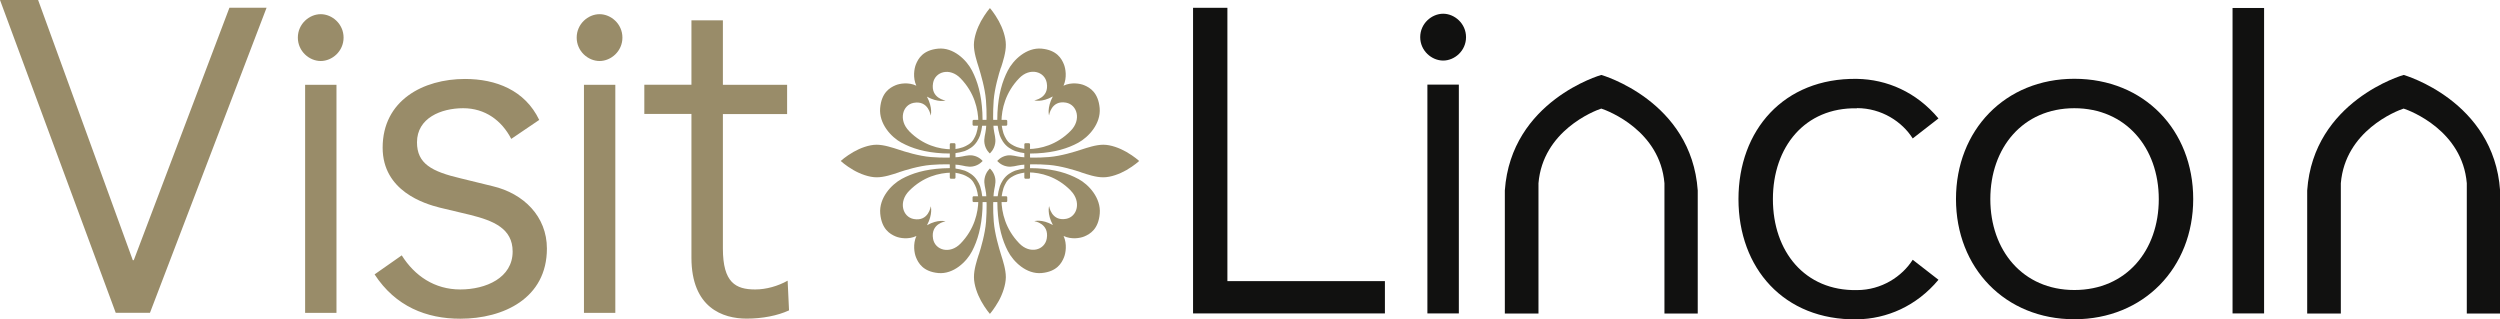 <svg width="274" height="35" viewBox="0 0 274 35" fill="none" xmlns="http://www.w3.org/2000/svg">
<g clip-path="url(#clip0_1539_7628)">
<path d="M203.517 11.85C206.234 11.85 208.491 13.355 209.633 15.174L212.456 12.981C210.046 10.09 206.801 8.693 203.508 8.644C195.5 8.536 190.536 14.269 190.536 21.822C190.536 29.375 195.5 35.108 203.508 35C206.801 34.951 210.046 33.554 212.456 30.663L209.633 28.47C208.481 30.289 206.234 31.794 203.517 31.794C197.814 31.902 194.31 27.565 194.31 21.832C194.31 16.098 197.814 11.761 203.517 11.87" fill="#111110"/>
<path d="M130.759 0.855V34.351H151.786V30.811H134.523V0.855H130.759Z" fill="#111110"/>
<path d="M158.171 1.505C156.913 1.505 155.655 2.577 155.655 4.072C155.655 5.566 156.913 6.638 158.171 6.638C159.428 6.638 160.677 5.566 160.677 4.072C160.677 2.577 159.419 1.505 158.171 1.505Z" fill="#111110"/>
<path d="M159.889 9.273H156.443V34.351H159.889V9.273Z" fill="#111110"/>
<path d="M248.144 0.875H244.687V34.351H248.144V0.875Z" fill="#111110"/>
<path d="M227.348 31.785C221.702 31.785 218.14 27.448 218.14 21.823C218.14 16.197 221.702 11.86 227.348 11.86C232.993 11.86 236.603 16.197 236.603 21.823C236.603 27.448 233.051 31.785 227.348 31.785ZM227.348 8.635C219.763 8.635 214.376 14.26 214.376 21.813C214.376 29.365 219.763 34.99 227.348 34.99C234.933 34.99 240.376 29.365 240.376 21.813C240.376 14.26 234.99 8.635 227.348 8.635Z" fill="#111110"/>
<path d="M263.448 8.222H263.429H263.41C263.41 8.222 253.549 11.034 252.868 20.878V34.361H256.555V20.082C257.035 14.339 262.642 12.155 263.439 11.9C264.226 12.155 269.881 14.339 270.361 20.082V34.361H274.01V20.878C273.328 11.034 263.467 8.222 263.467 8.222" fill="#111110"/>
<path d="M175.511 8.222H175.491H175.472C175.472 8.222 165.612 11.034 164.93 20.878V34.361H168.617V20.082C169.097 14.339 174.714 12.155 175.501 11.9C176.288 12.155 181.943 14.339 182.423 20.082V34.361H186.072V20.878C185.39 11.034 175.53 8.222 175.53 8.222" fill="#111110"/>
<path d="M86.267 9.293H79.229V2.232H75.782V9.284H70.617V12.489H75.782V28.244C75.782 33.741 79.229 34.921 81.831 34.921C83.55 34.921 85.221 34.597 86.478 34.017L86.325 30.761C85.278 31.352 83.982 31.725 82.772 31.725C80.631 31.725 79.229 30.978 79.229 27.241V12.499H86.267V9.293ZM68.217 4.121C68.217 2.626 66.969 1.554 65.711 1.554C64.453 1.554 63.205 2.626 63.205 4.121C63.205 5.615 64.453 6.687 65.711 6.687C66.969 6.687 68.217 5.615 68.217 4.121ZM67.439 9.293H64.002V34.292H67.439V9.293ZM59.096 13.139C57.531 9.883 54.353 8.654 50.963 8.654C46.374 8.654 41.938 11.005 41.938 16.187C41.938 20.947 46.528 22.334 48.198 22.756L51.539 23.553C54.093 24.192 56.186 25.048 56.186 27.565C56.186 30.447 53.268 31.725 50.445 31.725C47.622 31.725 45.443 30.23 44.031 27.988L41.055 30.073C43.35 33.594 46.739 34.931 50.445 34.931C55.188 34.931 59.941 32.689 59.941 27.241C59.941 23.72 57.387 21.203 53.997 20.406L50.502 19.55C47.325 18.803 45.702 17.948 45.702 15.597C45.702 12.922 48.361 11.86 50.762 11.86C53.162 11.86 54.986 13.197 56.033 15.223L59.105 13.139H59.096ZM37.656 4.121C37.656 2.626 36.408 1.554 35.15 1.554C33.892 1.554 32.644 2.626 32.644 4.121C32.644 5.615 33.892 6.687 35.15 6.687C36.408 6.687 37.656 5.615 37.656 4.121ZM36.878 9.293H33.441V34.292H36.878V9.293ZM4.177 0H0L12.683 34.282H16.437L29.217 0.846H25.146L14.661 28.519H14.556L4.177 0Z" fill="#998C69"/>
<path d="M112.728 16.354C112.152 16.364 111.48 16.128 111.48 16.128C111.48 16.128 110.885 15.931 110.52 15.558C110.174 15.204 109.973 14.584 109.973 14.584C109.973 14.584 109.752 13.896 109.761 13.306C109.78 11.968 110.184 10.139 111.71 8.566C112.882 7.356 114.504 7.828 114.725 9.087C115.013 10.759 113.362 10.995 113.362 10.995C113.362 10.995 114.159 11.26 115.388 10.572C114.725 11.831 114.975 12.647 114.975 12.647C114.975 12.647 115.205 10.955 116.837 11.25C118.076 11.477 118.537 13.139 117.346 14.338C115.81 15.902 114.024 16.315 112.718 16.335M120.524 11.85C120.371 10.149 119.468 9.608 118.834 9.343C118.393 9.156 117.423 8.979 116.559 9.392C116.962 8.507 116.789 7.513 116.607 7.061C116.348 6.412 115.82 5.488 114.159 5.33C112.498 5.183 111.057 6.56 110.453 7.74C109.848 8.91 109.425 10.346 109.32 12.352C109.262 13.493 109.348 14.063 109.56 14.791C109.56 14.791 109.752 15.41 110.222 15.892C110.664 16.345 111.288 16.561 111.288 16.561C111.998 16.777 112.555 16.876 113.669 16.807C115.628 16.699 117.029 16.266 118.172 15.646C119.324 15.017 120.668 13.552 120.524 11.85Z" fill="#998C69"/>
<path d="M99.632 14.358C98.451 13.159 98.912 11.497 100.141 11.271C101.773 10.976 102.004 12.667 102.004 12.667C102.004 12.667 102.263 11.851 101.591 10.592C102.82 11.28 103.626 11.015 103.626 11.015C103.626 11.015 101.975 10.779 102.263 9.107C102.484 7.838 104.106 7.366 105.278 8.586C106.804 10.159 107.207 11.988 107.227 13.326C107.236 13.916 107.015 14.604 107.015 14.604C107.015 14.604 106.823 15.224 106.468 15.578C106.103 15.952 105.508 16.148 105.508 16.148C105.508 16.148 104.836 16.384 104.26 16.365C102.944 16.345 101.168 15.932 99.632 14.368M98.826 15.647C99.968 16.266 101.37 16.699 103.328 16.807C104.442 16.866 104.999 16.778 105.71 16.561C105.71 16.561 106.343 16.345 106.775 15.893C107.246 15.411 107.428 14.791 107.428 14.791C107.639 14.063 107.735 13.493 107.668 12.352C107.563 10.346 107.14 8.91 106.535 7.74C105.93 6.56 104.49 5.173 102.829 5.331C101.168 5.488 100.64 6.412 100.381 7.061C100.198 7.514 100.026 8.507 100.429 9.392C99.565 8.979 98.595 9.156 98.153 9.343C97.52 9.609 96.608 10.149 96.464 11.851C96.32 13.552 97.664 15.027 98.816 15.647" fill="#998C69"/>
<path d="M109.713 7.405C109.934 6.716 110.251 5.743 110.241 4.907C110.241 4.071 109.886 3.078 109.473 2.321C108.974 1.416 108.494 0.885 108.494 0.885C108.494 0.885 108.024 1.416 107.515 2.321C107.102 3.078 106.747 4.071 106.737 4.907C106.737 5.743 107.054 6.716 107.275 7.405C107.486 8.103 107.956 9.647 108.062 10.994C108.168 12.322 108.129 13.551 108.062 14.122C108.004 14.692 107.812 15.154 107.899 15.715C108.014 16.433 108.484 16.816 108.484 16.816C108.484 16.816 108.955 16.423 109.07 15.715C109.166 15.144 108.974 14.692 108.907 14.122C108.84 13.551 108.811 12.312 108.907 10.994C109.012 9.657 109.473 8.103 109.694 7.415" fill="#998C69"/>
<path d="M110.27 13.139H106.718C106.649 13.139 106.593 13.196 106.593 13.267V13.65C106.593 13.721 106.649 13.778 106.718 13.778H110.27C110.339 13.778 110.395 13.721 110.395 13.65V13.267C110.395 13.196 110.339 13.139 110.27 13.139Z" fill="#998C69"/>
<path d="M118.489 18.891C119.17 19.117 120.111 19.442 120.928 19.432C121.744 19.432 122.713 19.068 123.453 18.645C124.336 18.134 124.854 17.642 124.854 17.642C124.854 17.642 124.336 17.16 123.453 16.649C122.713 16.226 121.744 15.862 120.928 15.862C120.111 15.862 119.161 16.187 118.489 16.403C117.807 16.629 116.3 17.101 114.984 17.21C113.688 17.318 112.488 17.278 111.931 17.21C111.374 17.151 110.923 16.954 110.376 17.042C109.675 17.16 109.3 17.642 109.3 17.642C109.3 17.642 109.684 18.124 110.376 18.242C110.933 18.34 111.374 18.144 111.931 18.075C112.488 18.006 113.698 17.967 114.984 18.075C116.29 18.183 117.807 18.655 118.479 18.881" fill="#998C69"/>
<path d="M112.766 15.695H112.392C112.323 15.695 112.267 15.753 112.267 15.823V19.462C112.267 19.532 112.323 19.59 112.392 19.59H112.766C112.835 19.59 112.891 19.532 112.891 19.462V15.823C112.891 15.753 112.835 15.695 112.766 15.695Z" fill="#998C69"/>
<path d="M98.509 18.891C97.827 19.117 96.886 19.442 96.07 19.432C95.254 19.432 94.284 19.068 93.545 18.645C92.662 18.134 92.143 17.642 92.143 17.642C92.143 17.642 92.662 17.16 93.545 16.649C94.284 16.226 95.254 15.862 96.07 15.862C96.886 15.862 97.837 16.187 98.509 16.403C99.19 16.629 100.698 17.101 102.013 17.21C103.309 17.318 104.509 17.278 105.066 17.21C105.623 17.151 106.074 16.954 106.622 17.042C107.323 17.16 107.697 17.642 107.697 17.642C107.697 17.642 107.313 18.124 106.622 18.242C106.065 18.34 105.623 18.144 105.066 18.075C104.509 18.006 103.3 17.967 102.013 18.075C100.707 18.183 99.19 18.655 98.518 18.881" fill="#998C69"/>
<path d="M104.596 15.695H104.221C104.152 15.695 104.097 15.753 104.097 15.823V19.462C104.097 19.532 104.152 19.59 104.221 19.59H104.596C104.665 19.59 104.721 19.532 104.721 19.462V15.823C104.721 15.753 104.665 15.695 104.596 15.695Z" fill="#998C69"/>
<path d="M104.26 18.902C104.836 18.892 105.508 19.128 105.508 19.128C105.508 19.128 106.103 19.325 106.468 19.698C106.814 20.052 107.015 20.672 107.015 20.672C107.015 20.672 107.236 21.36 107.227 21.95C107.207 23.288 106.804 25.117 105.278 26.691C104.106 27.9 102.484 27.428 102.263 26.169C101.975 24.497 103.626 24.262 103.626 24.262C103.626 24.262 102.829 23.996 101.6 24.684C102.263 23.426 102.013 22.609 102.013 22.609C102.013 22.609 101.783 24.301 100.15 24.006C98.912 23.78 98.451 22.118 99.642 20.918C101.178 19.354 102.964 18.941 104.269 18.922M96.473 23.406C96.627 25.107 97.529 25.648 98.163 25.914C98.605 26.101 99.574 26.277 100.438 25.864C100.035 26.75 100.208 27.743 100.39 28.195C100.65 28.844 101.178 29.769 102.839 29.926C104.5 30.073 105.94 28.697 106.545 27.517C107.15 26.346 107.572 24.91 107.678 22.904C107.735 21.764 107.649 21.193 107.438 20.465C107.438 20.465 107.246 19.846 106.775 19.364C106.334 18.912 105.71 18.695 105.71 18.695C104.999 18.479 104.442 18.381 103.328 18.449C101.37 18.558 99.968 18.99 98.826 19.61C97.673 20.239 96.329 21.705 96.473 23.406Z" fill="#998C69"/>
<path d="M117.356 20.897C118.537 22.097 118.076 23.759 116.847 23.985C115.215 24.28 114.984 22.589 114.984 22.589C114.984 22.589 114.725 23.405 115.397 24.664C114.168 23.975 113.362 24.241 113.362 24.241C113.362 24.241 115.013 24.477 114.725 26.149C114.504 27.417 112.882 27.889 111.71 26.67C110.184 25.096 109.78 23.267 109.761 21.93C109.752 21.34 109.973 20.651 109.973 20.651C109.973 20.651 110.165 20.032 110.52 19.678C110.885 19.304 111.48 19.107 111.48 19.107C111.48 19.107 112.152 18.871 112.728 18.891C114.043 18.911 115.82 19.324 117.356 20.887M118.172 19.609C117.029 18.989 115.628 18.557 113.669 18.448C112.555 18.39 111.998 18.478 111.288 18.694C111.288 18.694 110.654 18.911 110.222 19.363C109.752 19.845 109.569 20.465 109.569 20.465C109.358 21.192 109.262 21.763 109.329 22.903C109.435 24.91 109.857 26.345 110.462 27.516C111.067 28.696 112.507 30.082 114.168 29.925C115.829 29.768 116.357 28.843 116.617 28.194C116.799 27.742 116.972 26.749 116.569 25.863C117.433 26.277 118.402 26.1 118.844 25.913C119.478 25.647 120.39 25.106 120.534 23.405C120.678 21.704 119.334 20.229 118.182 19.609" fill="#998C69"/>
<path d="M107.275 27.88C107.054 28.569 106.737 29.542 106.746 30.378C106.746 31.214 107.102 32.207 107.515 32.964C108.014 33.869 108.494 34.4 108.494 34.4C108.494 34.4 108.964 33.869 109.473 32.964C109.886 32.207 110.232 31.214 110.241 30.378C110.241 29.542 109.924 28.569 109.704 27.88C109.492 27.182 109.022 25.638 108.916 24.291C108.811 22.963 108.849 21.734 108.916 21.163C108.974 20.593 109.166 20.131 109.08 19.57C108.964 18.852 108.494 18.469 108.494 18.469C108.494 18.469 108.023 18.862 107.908 19.58C107.812 20.141 108.004 20.603 108.071 21.173C108.139 21.744 108.167 22.983 108.071 24.3C107.966 25.638 107.505 27.192 107.284 27.88" fill="#998C69"/>
<path d="M110.27 21.508H106.718C106.649 21.508 106.593 21.565 106.593 21.636V22.019C106.593 22.09 106.649 22.147 106.718 22.147H110.27C110.339 22.147 110.395 22.09 110.395 22.019V21.636C110.395 21.565 110.339 21.508 110.27 21.508Z" fill="#998C69"/>
</g>
<defs>
<clipPath id="clip0_1539_7628">
<rect width="274" height="35" fill="white"/>
</clipPath>
</defs>
</svg>
